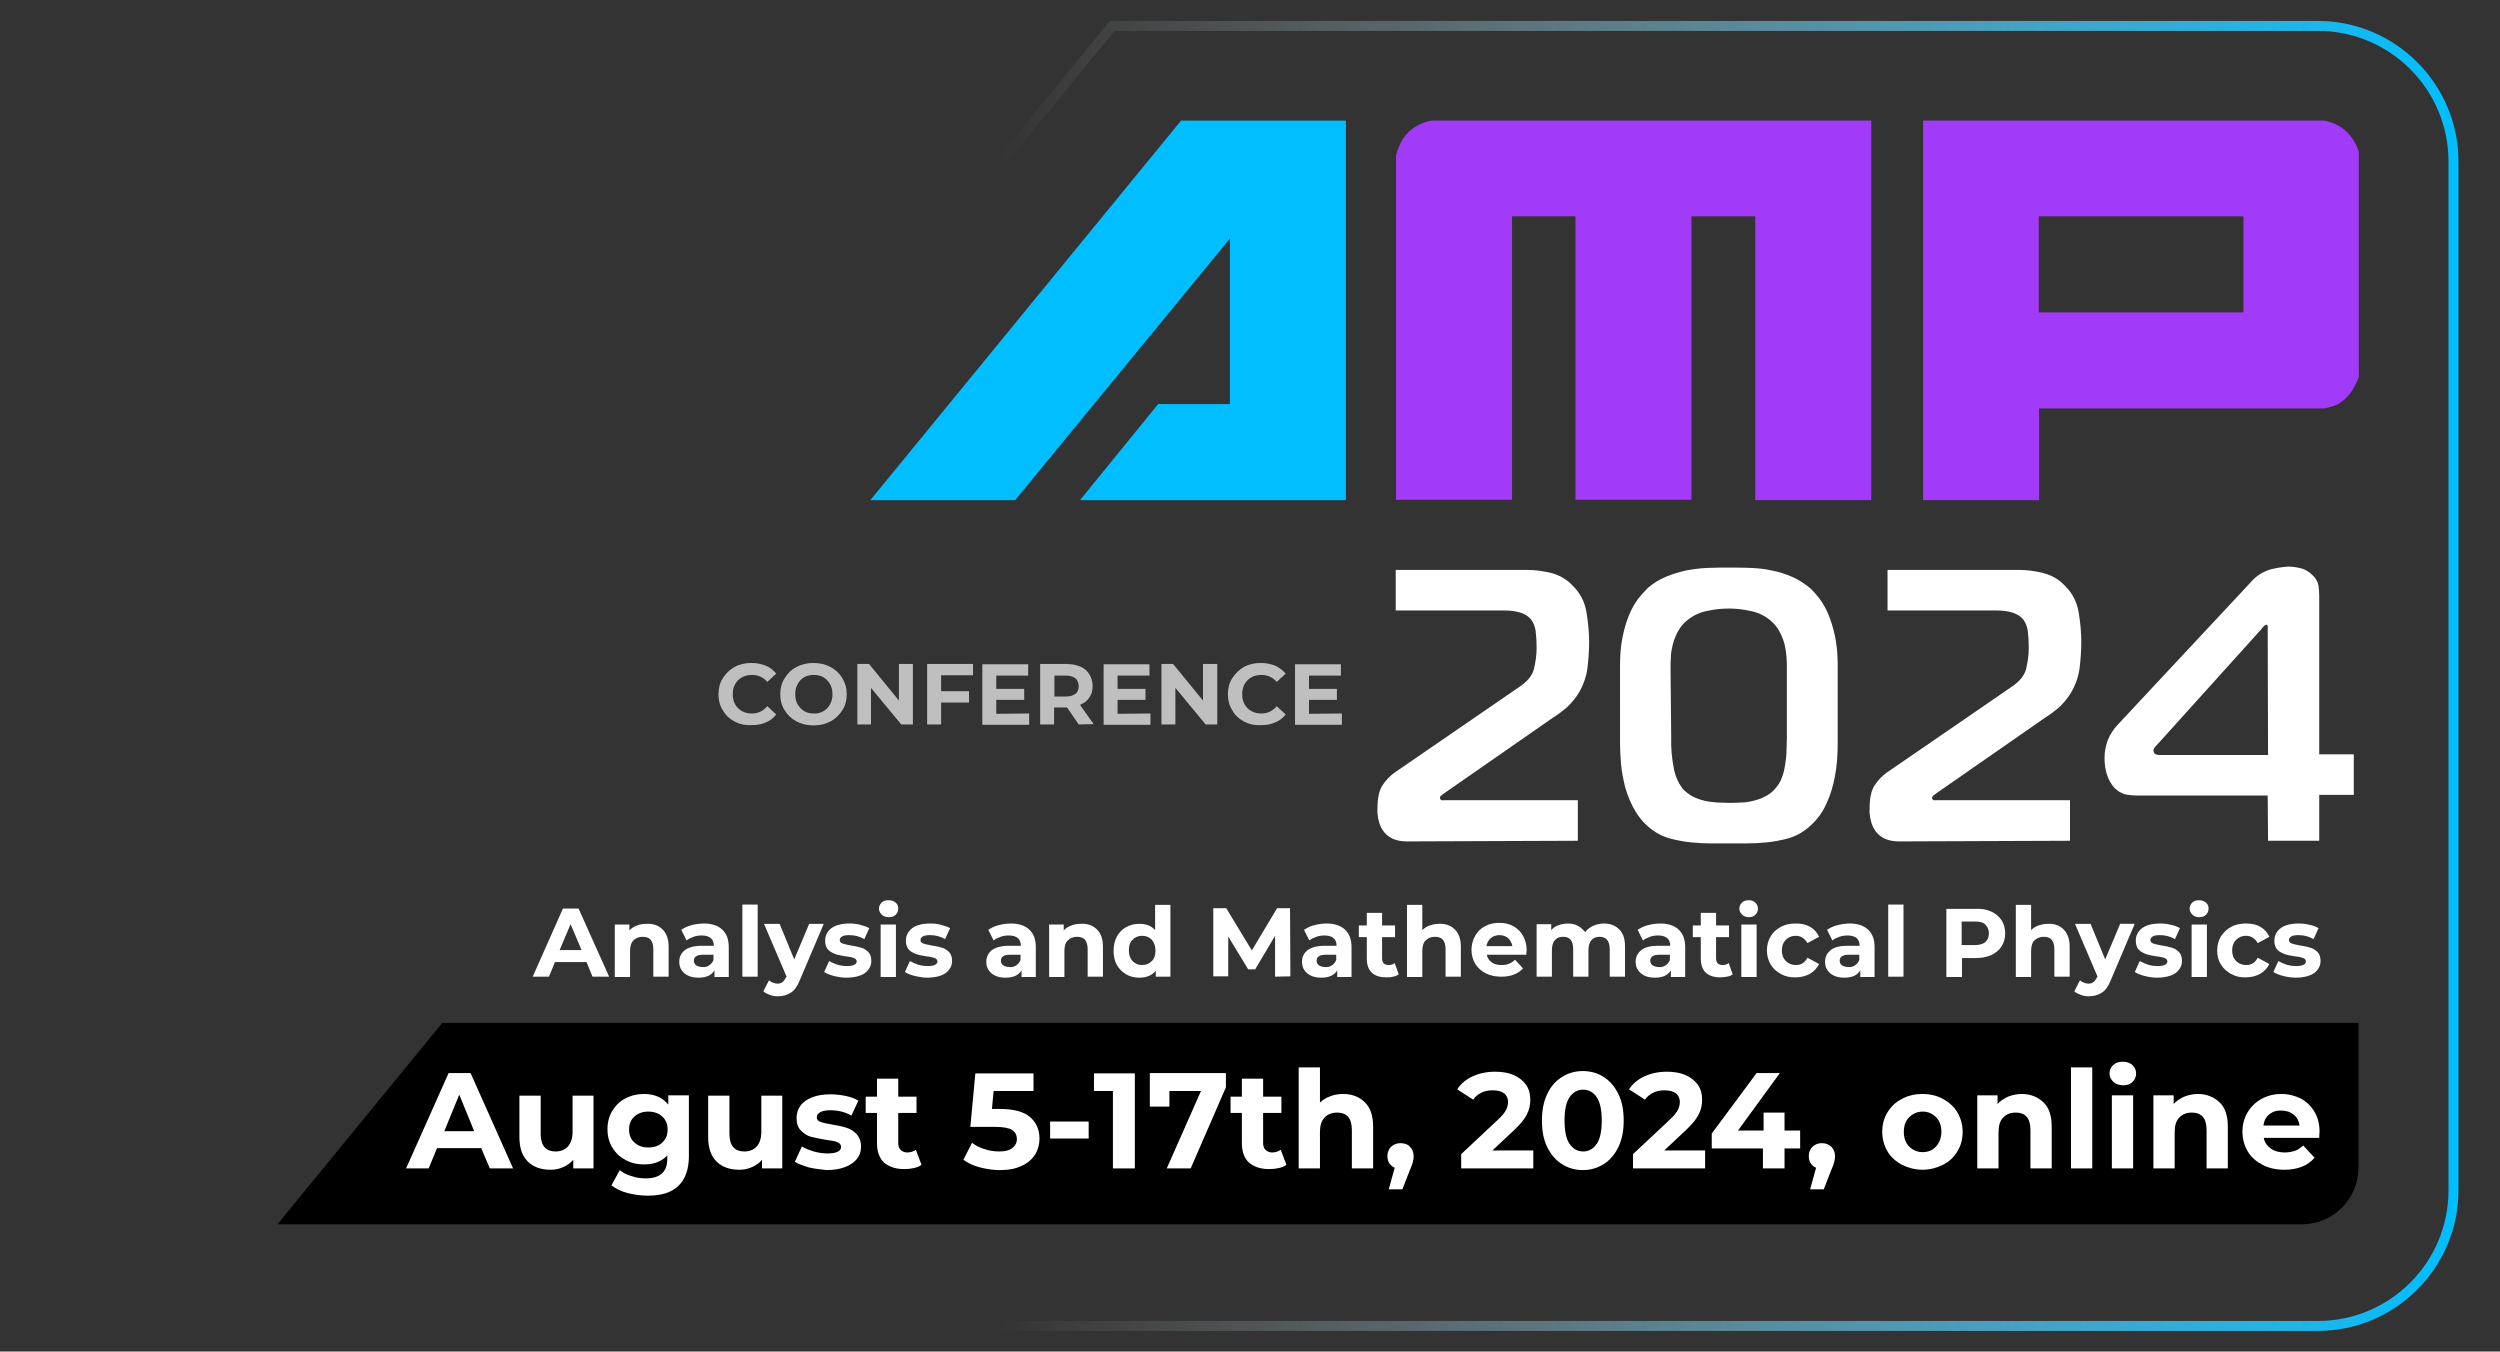 <?xml version="1.0" encoding="utf-8"?>
<!-- Generator: Adobe Illustrator 25.3.1, SVG Export Plug-In . SVG Version: 6.00 Build 0)  -->
<svg version="1.1" id="Layer_1" xmlns="http://www.w3.org/2000/svg" xmlns:xlink="http://www.w3.org/1999/xlink" x="0px" y="0px"
	 viewBox="0 0 752.3 406.7" style="enable-background:new 0 0 752.3 406.7;" xml:space="preserve">
<rect x="0" y="0" width="752.3" height="406.7" fill="#333333" stroke="none"/>
<style type="text/css">
	.st0{fill:url(#SVGID_1_);}
	.st1{enable-background:new    ;}
	.st2{fill:#FFFFFF;}
	.st3{fill:#00BEFF;}
	.st4{fill:#A13BF7;}
	.st5{fill:#BFBFBF;}
</style>
<g>
	<linearGradient id="SVGID_1_" gradientUnits="userSpaceOnUse" x1="11.435" y1="203.4" x2="739.8" y2="203.4">
		<stop  offset="0.396" style="stop-color:#FFFFFF;stop-opacity:0"/>
		<stop  offset="1" style="stop-color:#00BEFF"/>
	</linearGradient>
	<path class="st0" d="M697.5,400.5H11.4l2-2.5L334,6.3h363.5c23.3,0,42.3,19,42.3,42.3v309.6C739.8,381.5,720.8,400.5,697.5,400.5z
		 M17.8,397.5h679.7c21.7,0,39.3-17.6,39.3-39.3V48.6c0-21.7-17.6-39.3-39.3-39.3H335.4L17.8,397.5z"/>
</g>
<path d="M709.7,307.8v43.6c0,9.4-7.6,17-17,17H83.5l49.6-60.6H709.7z"/>
<g class="st1">
	<path class="st2" d="M144.8,345.5h-13.3l-2.5,6.1h-6.8l12.8-28.7h6.6l12.8,28.7h-7L144.8,345.5z M142.7,340.4l-4.5-11l-4.5,11
		H142.7z"/>
</g>
<g class="st1">
	<path class="st2" d="M178.6,329.6v22h-6.1V349c-0.8,1-1.9,1.7-3,2.2s-2.4,0.8-3.8,0.8c-2.9,0-5.2-0.8-6.9-2.5s-2.5-4.1-2.5-7.4
		v-12.4h6.4v11.5c0,3.5,1.5,5.3,4.5,5.3c1.5,0,2.8-0.5,3.7-1.5s1.4-2.5,1.4-4.4v-10.9h6.3L178.6,329.6L178.6,329.6z"/>
	<path class="st2" d="M207.3,329.6v18.3c0,4-1.1,7-3.2,9c-2.1,2-5.2,2.9-9.2,2.9c-2.1,0-4.1-0.3-6.1-0.8c-1.9-0.5-3.5-1.3-4.8-2.3
		l2.5-4.6c0.9,0.8,2.1,1.4,3.5,1.8c1.4,0.5,2.8,0.7,4.3,0.7c2.2,0,3.8-0.5,4.9-1.5c1.1-1,1.6-2.5,1.6-4.5v-0.9c-1.7,1.8-4,2.7-7,2.7
		c-2,0-3.9-0.4-5.5-1.3c-1.7-0.9-3-2.1-4-3.7s-1.5-3.5-1.5-5.6s0.5-4,1.5-5.6s2.3-2.9,4-3.7c1.7-0.9,3.5-1.3,5.5-1.3
		c3.2,0,5.6,1.1,7.3,3.2v-2.8L207.3,329.6L207.3,329.6z M199.3,343.8c1.1-1,1.6-2.3,1.6-3.9s-0.5-2.9-1.6-3.9s-2.5-1.5-4.2-1.5
		s-3.1,0.5-4.2,1.5c-1.1,1-1.6,2.3-1.6,3.9s0.5,2.9,1.6,3.9s2.5,1.5,4.2,1.5C196.9,345.3,198.3,344.8,199.3,343.8z"/>
	<path class="st2" d="M235.4,329.6v22h-6.1V349c-0.8,1-1.9,1.7-3,2.2s-2.4,0.8-3.8,0.8c-2.9,0-5.2-0.8-6.9-2.5s-2.5-4.1-2.5-7.4
		v-12.4h6.4v11.5c0,3.5,1.5,5.3,4.5,5.3c1.5,0,2.8-0.5,3.7-1.5s1.4-2.5,1.4-4.4v-10.9h6.3L235.4,329.6L235.4,329.6z"/>
	<path class="st2" d="M243.4,351.3c-1.7-0.5-3.1-1-4.2-1.7l2.1-4.6c1,0.6,2.2,1.1,3.6,1.5c1.4,0.4,2.8,0.6,4.1,0.6
		c2.7,0,4.1-0.7,4.1-2c0-0.6-0.4-1.1-1.1-1.4c-0.7-0.3-1.9-0.5-3.4-0.7c-1.8-0.3-3.3-0.6-4.5-0.9s-2.2-1-3.1-1.9
		c-0.9-0.9-1.3-2.2-1.3-3.8c0-1.4,0.4-2.6,1.2-3.7s2-1.9,3.5-2.5s3.4-0.9,5.5-0.9c1.6,0,3.1,0.2,4.6,0.5c1.5,0.3,2.8,0.8,3.8,1.4
		l-2.1,4.5c-1.9-1.1-4.1-1.6-6.3-1.6c-1.4,0-2.4,0.2-3.1,0.6c-0.7,0.4-1,0.9-1,1.5c0,0.7,0.4,1.2,1.1,1.4c0.7,0.3,1.9,0.5,3.5,0.8
		c1.8,0.3,3.3,0.6,4.4,1c1.1,0.3,2.1,1,3,1.9c0.8,0.9,1.3,2.2,1.3,3.8c0,1.4-0.4,2.6-1.2,3.6s-2,1.9-3.6,2.5s-3.4,0.9-5.6,0.9
		C246.9,351.9,245.1,351.7,243.4,351.3z"/>
	<path class="st2" d="M277.3,350.5c-0.6,0.5-1.4,0.8-2.3,1s-1.9,0.3-2.9,0.3c-2.6,0-4.6-0.7-6.1-2c-1.4-1.3-2.1-3.3-2.1-5.9v-9h-3.4
		V330h3.4v-5.4h6.4v5.4h5.5v4.9h-5.5v9c0,0.9,0.2,1.6,0.7,2.1s1.2,0.8,2,0.8c1,0,1.9-0.3,2.6-0.8L277.3,350.5z"/>
	<path class="st2" d="M309.9,336.1c1.9,1.6,2.9,3.8,2.9,6.5c0,1.7-0.4,3.3-1.3,4.8c-0.9,1.4-2.2,2.6-4,3.4c-1.8,0.9-4,1.3-6.6,1.3
		c-2,0-4-0.3-6-0.8s-3.6-1.3-5-2.3l2.6-5.1c1.1,0.8,2.3,1.5,3.8,1.9c1.4,0.5,2.9,0.7,4.4,0.7c1.7,0,3-0.3,3.9-1s1.4-1.6,1.4-2.7
		c0-1.2-0.5-2.2-1.5-2.8c-1-0.6-2.7-0.9-5.2-0.9H292l1.5-16.1H311v5.3h-12l-0.5,5.4h2.3C305,333.7,308,334.5,309.9,336.1z"/>
</g>
<g class="st1">
	<path class="st2" d="M316,337.5h11.6v5.1H316V337.5z"/>
</g>
<g class="st1">
	<path class="st2" d="M341.5,322.9v28.7h-6.6v-23.3h-5.7V323h12.3L341.5,322.9L341.5,322.9z"/>
</g>
<g class="st1">
	<path class="st2" d="M368.9,322.9v4.3l-10.6,24.4h-7.2l10.3-23.3h-9.5v4.7H346v-10.1H368.9z"/>
</g>
<g class="st1">
	<path class="st2" d="M387.1,350.5c-0.6,0.5-1.4,0.8-2.3,1s-1.9,0.3-2.9,0.3c-2.6,0-4.6-0.7-6.1-2c-1.4-1.3-2.1-3.3-2.1-5.9v-9h-3.4
		V330h3.4v-5.4h6.4v5.4h5.5v4.9h-5.5v9c0,0.9,0.2,1.6,0.7,2.1s1.2,0.8,2,0.8c1,0,1.9-0.3,2.6-0.8L387.1,350.5z"/>
	<path class="st2" d="M410.7,331.7c1.7,1.6,2.5,4.1,2.5,7.3v12.6h-6.4V340c0-1.7-0.4-3.1-1.1-3.9c-0.8-0.9-1.9-1.3-3.3-1.3
		c-1.6,0-2.9,0.5-3.8,1.5c-1,1-1.4,2.5-1.4,4.4v10.9h-6.4v-30.4h6.4v10.6c0.8-0.8,1.9-1.5,3.1-1.9c1.2-0.5,2.5-0.7,3.9-0.7
		C406.9,329.2,409.1,330.1,410.7,331.7z"/>
	<path class="st2" d="M424.3,345.1c0.7,0.7,1.1,1.7,1.1,2.8c0,0.5-0.1,1.1-0.2,1.6s-0.4,1.4-0.9,2.5l-2.3,5.9h-4.1l1.8-6.5
		c-0.7-0.3-1.2-0.7-1.6-1.3s-0.6-1.3-0.6-2.2c0-1.2,0.4-2.1,1.1-2.8s1.7-1.1,2.8-1.1S423.6,344.3,424.3,345.1z"/>
</g>
<g class="st1">
	<path class="st2" d="M461.4,346.2v5.4h-21.7v-4.3l11.1-10.4c1.2-1.1,2-2.1,2.4-2.9s0.6-1.6,0.6-2.4c0-1.1-0.4-2-1.2-2.6
		c-0.8-0.6-1.9-0.9-3.4-0.9c-1.3,0-2.4,0.2-3.4,0.7s-1.9,1.2-2.5,2.1l-4.8-3.1c1.1-1.7,2.7-3,4.6-3.9c2-0.9,4.2-1.4,6.8-1.4
		c2.1,0,4,0.3,5.6,1s2.8,1.7,3.7,2.9c0.9,1.3,1.3,2.8,1.3,4.5c0,1.6-0.3,3-1,4.4s-1.9,2.9-3.8,4.7l-6.6,6.2L461.4,346.2L461.4,346.2
		z"/>
</g>
<g class="st1">
	<path class="st2" d="M470,350.3c-1.9-1.2-3.3-2.9-4.4-5.1s-1.6-4.9-1.6-8s0.5-5.7,1.6-8c1-2.2,2.5-3.9,4.4-5.1s4-1.8,6.3-1.8
		s4.5,0.6,6.3,1.8c1.9,1.2,3.3,2.9,4.4,5.1s1.6,4.9,1.6,8s-0.5,5.7-1.6,8c-1.1,2.2-2.5,3.9-4.4,5.1s-4,1.8-6.3,1.8
		S471.9,351.5,470,350.3z M480.5,344.2c1-1.5,1.5-3.8,1.5-7s-0.5-5.5-1.5-7s-2.4-2.3-4.1-2.3s-3.1,0.8-4.1,2.3s-1.5,3.8-1.5,7
		s0.5,5.5,1.5,7s2.4,2.3,4.1,2.3S479.5,345.7,480.5,344.2z"/>
</g>
<g class="st1">
	<path class="st2" d="M513.1,346.2v5.4h-21.7v-4.3l11.1-10.4c1.2-1.1,2-2.1,2.4-2.9s0.6-1.6,0.6-2.4c0-1.1-0.4-2-1.2-2.6
		c-0.8-0.6-1.9-0.9-3.4-0.9c-1.3,0-2.4,0.2-3.4,0.7s-1.9,1.2-2.5,2.1l-4.8-3.1c1.1-1.7,2.7-3,4.6-3.9c2-0.9,4.2-1.4,6.8-1.4
		c2.1,0,4,0.3,5.6,1s2.8,1.7,3.7,2.9c0.9,1.3,1.3,2.8,1.3,4.5c0,1.6-0.3,3-1,4.4s-1.9,2.9-3.8,4.7l-6.6,6.2L513.1,346.2L513.1,346.2
		z"/>
</g>
<g class="st1">
	<path class="st2" d="M541.6,345.6H537v6h-6.5v-6h-15.4v-4.5l13.5-18.2h7L523,340.2h7.7v-5.4h6.3v5.4h4.7v5.4H541.6z"/>
</g>
<g class="st1">
	<path class="st2" d="M551.1,345.1c0.7,0.7,1.1,1.7,1.1,2.8c0,0.5-0.1,1.1-0.2,1.6c-0.1,0.5-0.4,1.4-0.9,2.5l-2.3,5.9h-4.1l1.8-6.5
		c-0.7-0.3-1.2-0.7-1.6-1.3c-0.4-0.6-0.6-1.3-0.6-2.2c0-1.2,0.4-2.1,1.1-2.8s1.7-1.1,2.8-1.1S550.3,344.3,551.1,345.1z"/>
	<path class="st2" d="M572.3,350.5c-1.8-1-3.3-2.3-4.3-4s-1.6-3.7-1.6-5.9c0-2.2,0.5-4.1,1.6-5.9c1-1.7,2.5-3.1,4.3-4
		c1.8-1,3.9-1.5,6.2-1.5s4.4,0.5,6.2,1.5s3.3,2.3,4.3,4s1.6,3.7,1.6,5.9c0,2.2-0.5,4.1-1.6,5.9c-1,1.7-2.5,3.1-4.3,4
		s-3.9,1.5-6.2,1.5S574.2,351.4,572.3,350.5z M582.6,345c1-1.1,1.6-2.6,1.6-4.4s-0.5-3.3-1.6-4.4s-2.4-1.7-4-1.7s-3,0.6-4.1,1.7
		s-1.6,2.6-1.6,4.4s0.5,3.3,1.6,4.4s2.4,1.7,4.1,1.7C580.2,346.7,581.6,346.1,582.6,345z"/>
	<path class="st2" d="M614.9,331.7c1.7,1.6,2.5,4.1,2.5,7.3v12.6H611V340c0-1.7-0.4-3.1-1.1-3.9c-0.8-0.9-1.9-1.3-3.3-1.3
		c-1.6,0-2.9,0.5-3.8,1.5c-1,1-1.4,2.5-1.4,4.4v10.9H595v-22h6.1v2.6c0.8-0.9,1.9-1.6,3.2-2.2c1.3-0.5,2.6-0.8,4.1-0.8
		C611,329.2,613.2,330.1,614.9,331.7z"/>
	<path class="st2" d="M623.2,321.2h6.4v30.4h-6.4V321.2z"/>
	<path class="st2" d="M635.9,325.5c-0.7-0.7-1.1-1.5-1.1-2.5s0.4-1.9,1.1-2.5c0.7-0.7,1.7-1,2.9-1s2.1,0.3,2.9,1
		c0.7,0.7,1.1,1.5,1.1,2.5c0,1.1-0.4,1.9-1.1,2.6c-0.7,0.7-1.7,1-2.9,1C637.6,326.5,636.6,326.2,635.9,325.5z M635.5,329.6h6.4v22
		h-6.4V329.6z"/>
</g>
<g class="st1">
	<path class="st2" d="M667.9,331.7c1.7,1.6,2.5,4.1,2.5,7.3v12.6H664V340c0-1.7-0.4-3.1-1.1-3.9c-0.8-0.9-1.9-1.3-3.3-1.3
		c-1.6,0-2.9,0.5-3.8,1.5c-1,1-1.4,2.5-1.4,4.4v10.9H648v-22h6.1v2.6c0.8-0.9,1.9-1.6,3.2-2.2c1.3-0.5,2.6-0.8,4.1-0.8
		C664,329.2,666.2,330.1,667.9,331.7z"/>
</g>
<g class="st1">
	<path class="st2" d="M697.9,342.4h-16.7c0.3,1.4,1,2.4,2.1,3.2c1.1,0.8,2.5,1.2,4.2,1.2c1.1,0,2.2-0.2,3.1-0.5
		c0.9-0.3,1.7-0.9,2.5-1.6l3.4,3.7c-2.1,2.4-5.1,3.6-9.1,3.6c-2.5,0-4.7-0.5-6.6-1.5c-1.9-1-3.4-2.3-4.4-4s-1.6-3.7-1.6-5.9
		c0-2.2,0.5-4.1,1.5-5.8s2.4-3.1,4.2-4.1s3.8-1.5,6-1.5s4.1,0.5,5.9,1.4c1.7,0.9,3.1,2.3,4.1,4s1.5,3.7,1.5,6
		C698,340.7,697.9,341.3,697.9,342.4z M682.9,335.3c-1,0.8-1.6,1.9-1.8,3.4H692c-0.2-1.4-0.8-2.5-1.8-3.3s-2.2-1.2-3.6-1.2
		C685.1,334.1,683.9,334.5,682.9,335.3z"/>
</g>
<polygon class="st3" points="355.4,36.3 405,36.3 405,150.5 325,150.5 348.5,121.6 370.1,121.6 370.1,71.8 305.5,150.5 261.9,150.5 
	"/>
<path class="st4" d="M430.6,36.3h132.5v114.2h-34.9V65.1H509v85.3h-34.9V65.1H455v85.3h-34.9V46.8C421.5,41,425,37.5,430.6,36.3z"/>
<path class="st4" d="M578.7,36.3h120.8c5,1,8.5,4.1,10.3,9.3v67.9c-1.8,4.8-4.5,7.7-7.9,8.8l-2.4,0.6h-85.9v27.6h-34.9L578.7,36.3
	L578.7,36.3z M613.5,65.1V94h61.6V65.1H613.5z"/>
<g>
	<path class="st2" d="M423.1,253.2c-0.7,0-1.3-0.1-2-0.2c-1-0.2-2-0.5-2.9-1.1c-1.1-0.7-2-1.7-2.6-2.9c-0.8-1.7-1.2-3.7-1.1-5.6
		c0-3.3,0.5-5.6,1.6-7.2c0.9-1.4,2.1-2.6,3.4-3.6l37.7-25.9c2.4-1.6,3.9-3.4,4.4-5.4c0.5-2.1,0.8-4.2,0.8-6.4c0-1.7-0.1-3.4-0.3-5.1
		c-0.2-1.2-0.6-2.3-1.3-3.3c-1.5-1.9-4.2-2.8-8.3-2.8H420v-12.2h39.6c2.2,0,4.5,0.3,6.7,0.8c2.7,0.6,5.2,2,7,4
		c2.2,2.1,3.6,4.9,4.1,7.9s0.8,6,0.8,9c0,2.6-0.2,5.2-0.5,7.8c-0.4,3-1.5,5.9-3.2,8.4c-1,1.4-2.1,2.7-3.4,3.8
		c-1.2,1-2.4,1.9-3.7,2.7l-32.8,22.8c-0.2,0.2-0.5,0.4-0.8,0.6c-0.3,0.2-0.5,0.5-0.5,0.8c0,0.2,0.1,0.3,0.2,0.5
		c0.2,0.2,0.5,0.3,0.8,0.2h40.5V253L423.1,253.2z"/>
	<path class="st2" d="M487.5,200.3c0-3,0.2-5.9,0.8-8.8c0.5-2.3,1.1-4.5,2-6.6c0.7-1.7,1.6-3.3,2.7-4.8c0.9-1.1,1.9-2.2,2.9-3.2
		c1.6-1.4,3.4-2.5,5.3-3.3s3.9-1.4,6-1.9c2.1-0.4,4.3-0.7,6.5-0.8c2.2-0.1,4.4-0.1,6.6-0.1s4.5,0,6.6,0.1c2.2,0.1,4.3,0.3,6.4,0.8
		c2,0.4,4,1,6,1.9c1.9,0.8,3.7,2,5.3,3.3c1.1,1,2,2.1,2.9,3.2c1.1,1.5,2,3.1,2.7,4.8c0.9,2.1,1.5,4.4,2,6.6c0.6,2.9,0.8,5.8,0.8,8.8
		v23.4c0,3.4-0.2,6.8-0.9,10.2c-0.5,2.6-1.2,5.1-2.3,7.5c-0.8,1.9-1.8,3.6-3.1,5.1c-1,1.2-2.2,2.3-3.5,3.3c-1.7,1.2-3.5,2.1-5.5,2.6
		s-4.1,0.9-6.2,1.1c-2.1,0.2-4.1,0.3-6.1,0.3h-10.3c-2,0-4-0.1-6.1-0.3s-4.2-0.6-6.2-1.1s-3.9-1.4-5.5-2.6c-2.1-1.5-3.9-3.5-5.2-5.7
		c-1.3-2.2-2.3-4.6-3-7c-0.6-2.4-1.1-4.8-1.3-7.2c-0.2-2.4-0.3-4.4-0.3-6.1L487.5,200.3z M502.9,221.9c-0.1,3.2,0.2,6.3,0.8,9.4
		c0.4,2.2,1.3,4.2,2.6,6c0.9,1,2,1.8,3.1,2.4c1.2,0.6,2.4,1,3.7,1.3s2.5,0.4,3.8,0.5c1.3,0,2.4,0.1,3.4,0.1s2.2,0,3.5-0.1
		c1.3,0,2.5-0.2,3.7-0.5c1.3-0.3,2.5-0.7,3.6-1.3c1.2-0.6,2.3-1.4,3.1-2.4c0.9-1,1.6-2.1,2-3.3c0.5-1.3,0.8-2.6,1-4s0.4-2.8,0.4-4.2
		s0.1-2.7,0.1-3.8v-21c0-0.9,0-2-0.1-3.3s-0.3-2.6-0.6-3.9c-0.4-1.4-0.9-2.7-1.6-3.9c-0.7-1.3-1.7-2.5-2.9-3.4
		c-1.7-1.4-3.8-2.3-6-2.7c-4.1-0.9-8.4-0.9-12.6,0c-2.2,0.4-4.2,1.3-6,2.7c-1.2,0.9-2.2,2.1-2.9,3.4c-0.7,1.2-1.2,2.5-1.6,3.9
		c-0.3,1.3-0.6,2.6-0.6,3.9c-0.1,1.3-0.1,2.4-0.1,3.3L502.9,221.9z"/>
	<path class="st2" d="M571.2,253.2c-0.7,0-1.3-0.1-2-0.2c-1-0.2-2-0.5-2.9-1.1c-1.1-0.7-2-1.7-2.6-2.9c-0.8-1.7-1.2-3.7-1.1-5.6
		c0-3.3,0.5-5.6,1.6-7.2c0.9-1.4,2.1-2.6,3.4-3.6l37.7-25.9c2.4-1.6,3.9-3.4,4.4-5.4c0.5-2.1,0.8-4.2,0.8-6.4c0-1.7-0.1-3.4-0.3-5.1
		c-0.2-1.2-0.6-2.3-1.3-3.3c-1.5-1.9-4.2-2.8-8.3-2.8H568v-12.2h39.6c2.2,0,4.5,0.3,6.7,0.8c2.7,0.6,5.2,1.9,7.1,4
		c2.2,2.1,3.6,4.9,4.1,7.9s0.8,6,0.8,9c0,2.6-0.2,5.2-0.5,7.8c-0.4,3-1.5,5.9-3.2,8.4c-1,1.4-2.1,2.7-3.4,3.8
		c-1.2,1-2.4,1.9-3.7,2.7l-32.8,22.8c-0.2,0.2-0.5,0.4-0.8,0.6c-0.3,0.2-0.5,0.5-0.5,0.8c0,0.2,0.1,0.3,0.2,0.5
		c0.2,0.2,0.5,0.3,0.8,0.2h40.5V253L571.2,253.2z"/>
	<path class="st2" d="M682.4,239.4h-39.1c-1.2,0-2.3-0.1-3.5-0.3c-1.4-0.3-2.7-1.1-3.7-2.2c-0.8-1-1.5-2.1-1.9-3.3
		c-0.7-1.8-0.9-3.7-0.9-5.6c0-1.6,0.3-3.3,0.8-4.8c0.8-2.2,2.1-4.1,3.8-5.8l39.4-42.2c1.6-1.9,3.7-3.2,6.1-3.9
		c1.7-0.4,3.4-0.7,5.2-0.8c1.3,0,2.5,0.2,3.7,0.5c1.4,0.3,2.6,1.1,3.6,2.1c0.9,0.8,1.6,2,1.8,3.2c0.1,1,0.2,2.1,0.2,3.1V227h10.4
		v12.2h-10.4V253h-15.4L682.4,239.4L682.4,239.4z M682.4,188.5c0-0.2-0.1-0.4-0.3-0.5H682c-0.2,0-0.3,0.1-0.5,0.2
		c-0.3,0.3-0.7,0.6-0.9,1l-31.2,34.6c-0.3,0.3-0.6,0.6-0.9,1c-0.3,0.3-0.4,0.6-0.5,1c0,0.3,0.2,0.6,0.3,0.9c0.2,0.3,0.8,0.5,1.8,0.5
		h32.4L682.4,188.5L682.4,188.5z"/>
</g>
<g class="st1">
	<path class="st2" d="M176.5,289.5H167l-1.8,4.4h-4.9l9.1-20.5h4.7l9.2,20.5h-5L176.5,289.5z M175,285.9l-3.3-7.8l-3.3,7.8H175z"/>
	<path class="st2" d="M199.4,279.7c1.2,1.2,1.8,2.9,1.8,5.2v9h-4.6v-8.3c0-1.2-0.3-2.2-0.8-2.8c-0.5-0.6-1.3-0.9-2.4-0.9
		c-1.2,0-2.1,0.4-2.8,1.1s-1,1.8-1,3.2v7.8H185v-15.8h4.4v1.8c0.6-0.7,1.4-1.2,2.3-1.5c0.9-0.4,1.9-0.5,3-0.5
		C196.6,277.9,198.2,278.5,199.4,279.7z"/>
	<path class="st2" d="M217.3,279.7c1.3,1.2,2,2.9,2,5.3v9H215v-2c-0.9,1.5-2.5,2.2-4.8,2.2c-1.2,0-2.3-0.2-3.1-0.6
		c-0.9-0.4-1.6-1-2-1.7c-0.5-0.7-0.7-1.5-0.7-2.5c0-1.5,0.6-2.6,1.7-3.5c1.1-0.8,2.8-1.3,5.1-1.3h3.6c0-1-0.3-1.8-0.9-2.3
		c-0.6-0.5-1.5-0.8-2.7-0.8c-0.8,0-1.7,0.1-2.5,0.4s-1.5,0.6-2.1,1.1l-1.6-3.2c0.9-0.6,1.9-1.1,3.1-1.4c1.2-0.3,2.4-0.5,3.7-0.5
		C214.1,277.9,216,278.5,217.3,279.7z M213.4,290.5c0.6-0.4,1-0.9,1.3-1.6v-1.6h-3.1c-1.9,0-2.8,0.6-2.8,1.8c0,0.6,0.2,1,0.7,1.4
		c0.5,0.3,1.1,0.5,1.9,0.5C212.1,291.1,212.8,290.9,213.4,290.5z"/>
	<path class="st2" d="M223.4,272.2h4.6v21.7h-4.6V272.2z"/>
</g>
<g class="st1">
	<path class="st2" d="M247.8,278.2l-7.1,16.7c-0.7,1.8-1.6,3.1-2.7,3.8c-1.1,0.7-2.3,1.1-3.9,1.1c-0.8,0-1.6-0.1-2.4-0.4
		c-0.8-0.3-1.5-0.6-2-1.1l1.7-3.3c0.4,0.3,0.8,0.6,1.2,0.7c0.5,0.2,0.9,0.3,1.4,0.3c0.6,0,1.1-0.2,1.5-0.5s0.7-0.8,1.1-1.5l0.1-0.1
		l-6.8-15.9h4.7l4.4,10.7l4.5-10.7h4.3V278.2z"/>
</g>
<g class="st1">
	<path class="st2" d="M251,293.7c-1.2-0.3-2.2-0.7-3-1.2l1.5-3.3c0.7,0.4,1.6,0.8,2.5,1.1c1,0.3,2,0.4,2.9,0.4
		c1.9,0,2.9-0.5,2.9-1.4c0-0.4-0.3-0.8-0.8-1s-1.3-0.4-2.4-0.5c-1.3-0.2-2.4-0.4-3.2-0.7c-0.8-0.3-1.6-0.7-2.2-1.3s-0.9-1.6-0.9-2.8
		c0-1,0.3-1.9,0.9-2.7c0.6-0.8,1.4-1.4,2.5-1.8s2.4-0.6,3.9-0.6c1.1,0,2.2,0.1,3.3,0.4s2,0.6,2.7,1l-1.5,3.3
		c-1.4-0.8-2.9-1.2-4.5-1.2c-1,0-1.7,0.1-2.2,0.4s-0.7,0.6-0.7,1.1s0.3,0.8,0.8,1s1.4,0.4,2.5,0.6c1.3,0.2,2.3,0.4,3.2,0.7
		c0.8,0.2,1.5,0.7,2.1,1.3c0.6,0.6,0.9,1.5,0.9,2.7c0,1-0.3,1.8-0.9,2.6c-0.6,0.8-1.4,1.4-2.6,1.8c-1.1,0.4-2.5,0.6-4,0.6
		C253.5,294.2,252.2,294,251,293.7z"/>
	<path class="st2" d="M265.3,275.2c-0.5-0.5-0.8-1.1-0.8-1.8s0.3-1.3,0.8-1.8s1.2-0.7,2.1-0.7c0.8,0,1.5,0.2,2.1,0.7
		s0.8,1.1,0.8,1.8c0,0.8-0.3,1.4-0.8,1.9s-1.2,0.7-2.1,0.7C266.5,276,265.8,275.7,265.3,275.2z M265,278.2h4.6V294H265V278.2z"/>
	<path class="st2" d="M275.3,293.7c-1.2-0.3-2.2-0.7-3-1.2l1.5-3.3c0.7,0.4,1.6,0.8,2.5,1.1c1,0.3,2,0.4,2.9,0.4
		c1.9,0,2.9-0.5,2.9-1.4c0-0.4-0.3-0.8-0.8-1s-1.3-0.4-2.4-0.5c-1.3-0.2-2.4-0.4-3.2-0.7c-0.8-0.3-1.6-0.7-2.2-1.3s-0.9-1.6-0.9-2.8
		c0-1,0.3-1.9,0.9-2.7c0.6-0.8,1.4-1.4,2.5-1.8s2.4-0.6,3.9-0.6c1.1,0,2.2,0.1,3.3,0.4s2,0.6,2.7,1l-1.5,3.3
		c-1.4-0.8-2.9-1.2-4.5-1.2c-1,0-1.7,0.1-2.2,0.4s-0.7,0.6-0.7,1.1s0.3,0.8,0.8,1s1.4,0.4,2.5,0.6c1.3,0.2,2.3,0.4,3.2,0.7
		c0.8,0.2,1.5,0.7,2.1,1.3c0.6,0.6,0.9,1.5,0.9,2.7c0,1-0.3,1.8-0.9,2.6c-0.6,0.8-1.4,1.4-2.6,1.8c-1.1,0.4-2.5,0.6-4,0.6
		C277.9,294.2,276.6,294,275.3,293.7z"/>
	<path class="st2" d="M309.7,279.7c1.3,1.2,2,2.9,2,5.3v9h-4.3v-2c-0.9,1.5-2.5,2.2-4.8,2.2c-1.2,0-2.3-0.2-3.1-0.6
		c-0.9-0.4-1.6-1-2-1.7c-0.5-0.7-0.7-1.5-0.7-2.5c0-1.5,0.6-2.6,1.7-3.5c1.1-0.8,2.8-1.3,5.1-1.3h3.6c0-1-0.3-1.8-0.9-2.3
		s-1.5-0.8-2.7-0.8c-0.8,0-1.7,0.1-2.5,0.4s-1.5,0.6-2.1,1.1l-1.6-3.2c0.9-0.6,1.9-1.1,3.1-1.4s2.4-0.5,3.7-0.5
		C306.5,277.9,308.4,278.5,309.7,279.7z M305.8,290.5c0.6-0.4,1-0.9,1.3-1.6v-1.6H304c-1.9,0-2.8,0.6-2.8,1.8c0,0.6,0.2,1,0.7,1.4
		c0.5,0.3,1.1,0.5,1.9,0.5C304.5,291.1,305.2,290.9,305.8,290.5z"/>
</g>
<g class="st1">
	<path class="st2" d="M330.1,279.7c1.2,1.2,1.8,2.9,1.8,5.2v9h-4.6v-8.3c0-1.2-0.3-2.2-0.8-2.8c-0.5-0.6-1.3-0.9-2.4-0.9
		c-1.2,0-2.1,0.4-2.8,1.1s-1,1.8-1,3.2v7.8h-4.6v-15.8h4.4v1.8c0.6-0.7,1.4-1.2,2.3-1.5c0.9-0.4,1.9-0.5,3-0.5
		C327.3,277.9,328.9,278.5,330.1,279.7z"/>
</g>
<g class="st1">
	<path class="st2" d="M352.2,272.2v21.7h-4.4v-1.8c-1.1,1.4-2.8,2.1-4.9,2.1c-1.5,0-2.8-0.3-4-1s-2.1-1.6-2.8-2.8
		c-0.7-1.2-1-2.7-1-4.3s0.3-3,1-4.3c0.7-1.2,1.6-2.2,2.8-2.8c1.2-0.7,2.5-1,4-1c2,0,3.6,0.6,4.7,1.9v-7.6h4.6L352.2,272.2
		L352.2,272.2z M346.6,289.2c0.8-0.8,1.1-1.8,1.1-3.2s-0.4-2.4-1.1-3.2c-0.8-0.8-1.7-1.2-2.9-1.2c-1.2,0-2.1,0.4-2.9,1.2
		c-0.8,0.8-1.1,1.8-1.1,3.2s0.4,2.4,1.1,3.2c0.8,0.8,1.7,1.2,2.9,1.2C344.9,290.4,345.8,290,346.6,289.2z"/>
	<path class="st2" d="M383.7,293.9v-12.3l-6,10.1h-2.1l-6-9.9v12h-4.5v-20.5h3.9l7.7,12.7l7.6-12.7h3.9l0.1,20.5L383.7,293.9
		L383.7,293.9z"/>
	<path class="st2" d="M404.7,279.7c1.3,1.2,2,2.9,2,5.3v9h-4.3v-2c-0.9,1.5-2.5,2.2-4.8,2.2c-1.2,0-2.3-0.2-3.1-0.6s-1.6-1-2-1.7
		c-0.5-0.7-0.7-1.5-0.7-2.5c0-1.5,0.6-2.6,1.7-3.5c1.1-0.8,2.8-1.3,5.1-1.3h3.6c0-1-0.3-1.8-0.9-2.3s-1.5-0.8-2.7-0.8
		c-0.8,0-1.7,0.1-2.5,0.4s-1.5,0.6-2.1,1.1l-1.6-3.2c0.9-0.6,1.9-1.1,3.1-1.4s2.4-0.5,3.7-0.5C401.5,277.9,403.4,278.5,404.7,279.7z
		 M400.8,290.5c0.6-0.4,1-0.9,1.3-1.6v-1.6H399c-1.9,0-2.8,0.6-2.8,1.8c0,0.6,0.2,1,0.7,1.4c0.5,0.3,1.1,0.5,1.9,0.5
		C399.5,291.1,400.2,290.9,400.8,290.5z"/>
	<path class="st2" d="M420.9,293.2c-0.4,0.3-1,0.6-1.7,0.7c-0.7,0.2-1.3,0.2-2.1,0.2c-1.9,0-3.3-0.5-4.3-1.4c-1-1-1.5-2.4-1.5-4.2
		V282h-2.4v-3.5h2.4v-3.8h4.6v3.8h3.9v3.5h-3.9v6.4c0,0.7,0.2,1.2,0.5,1.5s0.8,0.5,1.5,0.5s1.3-0.2,1.8-0.6L420.9,293.2z"/>
</g>
<g class="st1">
	<path class="st2" d="M437.8,279.7c1.2,1.2,1.8,2.9,1.8,5.2v9H435v-8.3c0-1.2-0.3-2.2-0.8-2.8c-0.5-0.6-1.3-0.9-2.4-0.9
		c-1.2,0-2.1,0.4-2.8,1.1s-1,1.8-1,3.2v7.8h-4.6v-21.7h4.6v7.6c0.6-0.6,1.3-1.1,2.2-1.4c0.9-0.3,1.8-0.5,2.8-0.5
		C435,277.9,436.6,278.5,437.8,279.7z"/>
</g>
<g class="st1">
	<path class="st2" d="M459.3,287.3h-11.9c0.2,1,0.7,1.7,1.5,2.3s1.8,0.8,3,0.8c0.8,0,1.5-0.1,2.2-0.4s1.2-0.6,1.8-1.2l2.4,2.6
		c-1.5,1.7-3.7,2.5-6.5,2.5c-1.8,0-3.3-0.3-4.7-1c-1.4-0.7-2.4-1.7-3.2-2.9c-0.7-1.2-1.1-2.6-1.1-4.2c0-1.5,0.4-2.9,1.1-4.2
		s1.7-2.2,3-2.9c1.3-0.7,2.7-1,4.3-1c1.5,0,2.9,0.3,4.2,1c1.2,0.7,2.2,1.6,2.9,2.9c0.7,1.2,1.1,2.7,1.1,4.3
		C459.4,286.2,459.3,286.6,459.3,287.3z M448.6,282.3c-0.7,0.6-1.1,1.4-1.3,2.4h7.8c-0.2-1-0.6-1.8-1.3-2.4
		c-0.7-0.6-1.6-0.9-2.6-0.9S449.3,281.7,448.6,282.3z"/>
	<path class="st2" d="M487.3,279.7c1.2,1.2,1.7,2.9,1.7,5.2v9h-4.6v-8.3c0-1.2-0.3-2.2-0.8-2.8c-0.5-0.6-1.3-0.9-2.2-0.9
		c-1.1,0-1.9,0.3-2.5,1s-0.9,1.7-0.9,3.1v7.9h-4.6v-8.3c0-2.5-1-3.7-3-3.7c-1.1,0-1.9,0.3-2.5,1s-0.9,1.7-0.9,3.1v7.9h-4.6v-15.8
		h4.4v1.8c0.6-0.7,1.3-1.2,2.2-1.5s1.8-0.5,2.8-0.5c1.1,0,2.1,0.2,3,0.7s1.6,1.1,2.2,1.9c0.6-0.8,1.5-1.5,2.4-1.9s2.1-0.7,3.2-0.7
		C484.6,277.9,486.1,278.5,487.3,279.7z"/>
	<path class="st2" d="M505.1,279.7c1.3,1.2,2,2.9,2,5.3v9h-4.3v-2c-0.9,1.5-2.5,2.2-4.8,2.2c-1.2,0-2.3-0.2-3.1-0.6s-1.6-1-2-1.7
		c-0.5-0.7-0.7-1.5-0.7-2.5c0-1.5,0.6-2.6,1.7-3.5s2.8-1.3,5.1-1.3h3.6c0-1-0.3-1.8-0.9-2.3s-1.5-0.8-2.7-0.8
		c-0.8,0-1.7,0.1-2.5,0.4s-1.5,0.6-2.1,1.1l-1.6-3.2c0.9-0.6,1.9-1.1,3.1-1.4s2.4-0.5,3.7-0.5C501.9,277.9,503.8,278.5,505.1,279.7z
		 M501.2,290.5c0.6-0.4,1-0.9,1.3-1.6v-1.6h-3.1c-1.9,0-2.8,0.6-2.8,1.8c0,0.6,0.2,1,0.7,1.4c0.5,0.3,1.1,0.5,1.9,0.5
		C499.9,291.1,500.6,290.9,501.2,290.5z"/>
	<path class="st2" d="M521.4,293.2c-0.4,0.3-1,0.6-1.7,0.7s-1.3,0.2-2.1,0.2c-1.9,0-3.3-0.5-4.3-1.4c-1-1-1.5-2.4-1.5-4.2V282h-2.4
		v-3.5h2.4v-3.8h4.6v3.8h3.9v3.5h-3.9v6.4c0,0.7,0.2,1.2,0.5,1.5s0.8,0.5,1.5,0.5s1.3-0.2,1.8-0.6L521.4,293.2z"/>
	<path class="st2" d="M524.2,275.2c-0.5-0.5-0.8-1.1-0.8-1.8s0.3-1.3,0.8-1.8s1.2-0.7,2-0.7s1.5,0.2,2,0.7s0.8,1.1,0.8,1.8
		c0,0.8-0.3,1.4-0.8,1.9s-1.2,0.7-2,0.7C525.4,276,524.7,275.7,524.2,275.2z M524,278.2h4.6V294H524V278.2z"/>
	<path class="st2" d="M535.9,293.1c-1.3-0.7-2.4-1.7-3.1-2.9s-1.1-2.6-1.1-4.2s0.4-3,1.1-4.2s1.8-2.2,3.1-2.9c1.3-0.7,2.8-1,4.5-1
		s3.1,0.3,4.3,1s2.1,1.7,2.7,3l-3.5,1.9c-0.8-1.4-2-2.2-3.5-2.2c-1.2,0-2.2,0.4-3,1.2s-1.2,1.8-1.2,3.2s0.4,2.4,1.2,3.2
		c0.8,0.8,1.8,1.2,3,1.2c1.6,0,2.7-0.7,3.5-2.2l3.5,1.9c-0.6,1.2-1.5,2.2-2.7,2.9c-1.2,0.7-2.7,1.1-4.3,1.1
		C538.7,294.2,537.2,293.8,535.9,293.1z"/>
	<path class="st2" d="M562.1,279.7c1.3,1.2,2,2.9,2,5.3v9h-4.3v-2c-0.9,1.5-2.5,2.2-4.8,2.2c-1.2,0-2.3-0.2-3.1-0.6
		c-0.9-0.4-1.6-1-2-1.7c-0.5-0.7-0.7-1.5-0.7-2.5c0-1.5,0.6-2.6,1.7-3.5s2.8-1.3,5.1-1.3h3.6c0-1-0.3-1.8-0.9-2.3
		c-0.6-0.5-1.5-0.8-2.7-0.8c-0.8,0-1.7,0.1-2.5,0.4s-1.5,0.6-2.1,1.1l-1.6-3.2c0.9-0.6,1.9-1.1,3.1-1.4c1.2-0.3,2.4-0.5,3.7-0.5
		C558.9,277.9,560.8,278.5,562.1,279.7z M558.2,290.5c0.6-0.4,1-0.9,1.3-1.6v-1.6h-3.1c-1.9,0-2.8,0.6-2.8,1.8c0,0.6,0.2,1,0.7,1.4
		c0.5,0.3,1.1,0.5,1.9,0.5C556.9,291.1,557.6,290.9,558.2,290.5z"/>
	<path class="st2" d="M568.2,272.2h4.6v21.7h-4.6V272.2z"/>
	<path class="st2" d="M599.2,274.3c1.3,0.6,2.4,1.5,3.1,2.6c0.7,1.1,1.1,2.4,1.1,4c0,1.5-0.4,2.8-1.1,3.9c-0.7,1.1-1.8,2-3.1,2.6
		s-2.9,0.9-4.7,0.9h-4.1v5.7h-4.7v-20.5h8.9C596.3,273.4,597.9,273.7,599.2,274.3z M597.4,283.5c0.7-0.6,1.1-1.5,1.1-2.6
		c0-1.2-0.4-2-1.1-2.7s-1.8-0.9-3.2-0.9h-3.9v7.1h3.9C595.6,284.4,596.7,284.1,597.4,283.5z"/>
</g>
<g class="st1">
	<path class="st2" d="M621,279.7c1.2,1.2,1.8,2.9,1.8,5.2v9h-4.6v-8.3c0-1.2-0.3-2.2-0.8-2.8c-0.5-0.6-1.3-0.9-2.4-0.9
		c-1.2,0-2.1,0.4-2.8,1.1s-1,1.8-1,3.2v7.8h-4.6v-21.7h4.6v7.6c0.6-0.6,1.3-1.1,2.2-1.4s1.8-0.5,2.8-0.5
		C618.2,277.9,619.8,278.5,621,279.7z"/>
</g>
<g class="st1">
	<path class="st2" d="M642.3,278.2l-7.1,16.7c-0.7,1.8-1.6,3.1-2.7,3.8c-1.1,0.7-2.3,1.1-3.9,1.1c-0.8,0-1.6-0.1-2.4-0.4
		c-0.8-0.3-1.5-0.6-2-1.1l1.7-3.3c0.4,0.3,0.8,0.6,1.2,0.7c0.5,0.2,0.9,0.3,1.4,0.3c0.6,0,1.1-0.2,1.5-0.5s0.7-0.8,1.1-1.5l0.1-0.1
		l-6.8-15.9h4.7l4.4,10.7L638,278h4.3V278.2z"/>
</g>
<g class="st1">
	<path class="st2" d="M645.4,293.7c-1.2-0.3-2.2-0.7-3-1.2l1.5-3.3c0.7,0.4,1.6,0.8,2.5,1.1s2,0.4,2.9,0.4c1.9,0,2.9-0.5,2.9-1.4
		c0-0.4-0.3-0.8-0.8-1s-1.3-0.4-2.4-0.5c-1.3-0.2-2.4-0.4-3.2-0.7s-1.6-0.7-2.2-1.3s-0.9-1.6-0.9-2.8c0-1,0.3-1.9,0.9-2.7
		c0.6-0.8,1.4-1.4,2.5-1.8s2.4-0.6,3.9-0.6c1.1,0,2.2,0.1,3.3,0.4c1.1,0.2,2,0.6,2.7,1l-1.5,3.3c-1.4-0.8-2.9-1.2-4.5-1.2
		c-1,0-1.7,0.1-2.2,0.4s-0.7,0.6-0.7,1.1s0.3,0.8,0.8,1s1.4,0.4,2.5,0.6c1.3,0.2,2.3,0.4,3.2,0.7c0.8,0.2,1.5,0.7,2.1,1.3
		s0.9,1.5,0.9,2.7c0,1-0.3,1.8-0.9,2.6c-0.6,0.8-1.4,1.4-2.6,1.8s-2.5,0.6-4,0.6C647.9,294.2,646.6,294,645.4,293.7z"/>
	<path class="st2" d="M659.7,275.2c-0.5-0.5-0.8-1.1-0.8-1.8s0.3-1.3,0.8-1.8s1.2-0.7,2-0.7s1.5,0.2,2.1,0.7s0.8,1.1,0.8,1.8
		c0,0.8-0.3,1.4-0.8,1.9s-1.2,0.7-2.1,0.7S660.2,275.7,659.7,275.2z M659.5,278.2h4.6V294h-4.6V278.2z"/>
	<path class="st2" d="M671.4,293.1c-1.3-0.7-2.4-1.7-3.1-2.9c-0.8-1.2-1.1-2.6-1.1-4.2s0.4-3,1.1-4.2c0.8-1.2,1.8-2.2,3.1-2.9
		c1.3-0.7,2.8-1,4.5-1s3.1,0.3,4.3,1s2.1,1.7,2.7,3l-3.5,1.9c-0.8-1.4-2-2.2-3.5-2.2c-1.2,0-2.2,0.4-3,1.2c-0.8,0.8-1.2,1.8-1.2,3.2
		s0.4,2.4,1.2,3.2c0.8,0.8,1.8,1.2,3,1.2c1.6,0,2.7-0.7,3.5-2.2l3.5,1.9c-0.6,1.2-1.5,2.2-2.7,2.9s-2.7,1.1-4.3,1.1
		C674.2,294.2,672.7,293.8,671.4,293.1z"/>
	<path class="st2" d="M687.1,293.7c-1.2-0.3-2.2-0.7-3-1.2l1.5-3.3c0.7,0.4,1.6,0.8,2.5,1.1c1,0.3,2,0.4,2.9,0.4
		c1.9,0,2.9-0.5,2.9-1.4c0-0.4-0.3-0.8-0.8-1s-1.3-0.4-2.4-0.5c-1.3-0.2-2.4-0.4-3.2-0.7c-0.8-0.3-1.6-0.7-2.2-1.3s-0.9-1.6-0.9-2.8
		c0-1,0.3-1.9,0.9-2.7c0.6-0.8,1.4-1.4,2.5-1.8s2.4-0.6,3.9-0.6c1.1,0,2.2,0.1,3.3,0.4c1.1,0.2,2,0.6,2.7,1l-1.5,3.3
		c-1.4-0.8-2.9-1.2-4.5-1.2c-1,0-1.7,0.1-2.2,0.4s-0.7,0.6-0.7,1.1s0.3,0.8,0.8,1s1.4,0.4,2.5,0.6c1.3,0.2,2.3,0.4,3.2,0.7
		s1.5,0.7,2.1,1.3c0.6,0.6,0.9,1.5,0.9,2.7c0,1-0.3,1.8-0.9,2.6c-0.6,0.8-1.4,1.4-2.6,1.8c-1.1,0.4-2.5,0.6-4,0.6
		C689.6,294.2,688.3,294,687.1,293.7z"/>
</g>
<g class="st1">
	<path class="st5" d="M221,217.1c-1.5-0.8-2.7-1.9-3.5-3.4c-0.9-1.4-1.3-3-1.3-4.8s0.4-3.4,1.3-4.8c0.9-1.4,2-2.5,3.5-3.4
		c1.5-0.8,3.2-1.2,5.1-1.2c1.6,0,3,0.3,4.3,0.8s2.3,1.4,3.2,2.4l-2.7,2.5c-1.2-1.4-2.8-2.1-4.6-2.1c-1.1,0-2.1,0.2-3,0.7
		s-1.6,1.2-2.1,2.1s-0.7,1.9-0.7,3s0.2,2.1,0.7,3s1.2,1.6,2.1,2.1c0.9,0.5,1.9,0.7,3,0.7c1.8,0,3.3-0.7,4.6-2.2l2.7,2.5
		c-0.9,1.1-1.9,1.9-3.2,2.4c-1.3,0.6-2.7,0.8-4.3,0.8C224.2,218.3,222.5,217.9,221,217.1z"/>
</g>
<g class="st1">
	<path class="st5" d="M239.7,217.1c-1.5-0.8-2.7-1.9-3.6-3.4c-0.9-1.4-1.3-3-1.3-4.8s0.4-3.4,1.3-4.8c0.9-1.4,2-2.6,3.6-3.4
		c1.5-0.8,3.2-1.2,5.1-1.2c1.9,0,3.6,0.4,5.1,1.2s2.7,1.9,3.6,3.4s1.3,3,1.3,4.8s-0.4,3.4-1.3,4.8c-0.9,1.4-2.1,2.6-3.6,3.4
		c-1.5,0.8-3.2,1.2-5.1,1.2C243,218.3,241.2,217.9,239.7,217.1z M247.8,214c0.9-0.5,1.5-1.2,2-2.1c0.5-0.9,0.7-1.9,0.7-3
		s-0.2-2.1-0.7-3s-1.2-1.6-2-2.1c-0.9-0.5-1.8-0.7-2.9-0.7c-1.1,0-2,0.2-2.9,0.7s-1.5,1.2-2,2.1s-0.7,1.9-0.7,3s0.2,2.1,0.7,3
		s1.2,1.6,2,2.1c0.9,0.5,1.8,0.7,2.9,0.7C245.9,214.8,246.9,214.5,247.8,214z"/>
	<path class="st5" d="M274.7,199.8V218h-3.5l-9.1-11v11H258v-18.2h3.5l9,11v-11H274.7z"/>
	<path class="st5" d="M283.2,203.2v4.8h8.4v3.4h-8.4v6.6H279v-18.2h13.8v3.4H283.2z"/>
	<path class="st5" d="M309.7,214.7v3.4h-14.1v-18.2h13.8v3.4h-9.6v4h8.4v3.3h-8.4v4.2L309.7,214.7L309.7,214.7z"/>
	<path class="st5" d="M324.6,218l-3.5-5.1h-0.2h-3.7v5.1H313v-18.2h7.9c1.6,0,3,0.3,4.2,0.8s2.1,1.3,2.7,2.3s1,2.2,1,3.5
		c0,1.4-0.3,2.5-1,3.5c-0.6,1-1.6,1.7-2.8,2.2l4.1,5.8L324.6,218L324.6,218z M323.6,204.1c-0.7-0.5-1.6-0.8-2.9-0.8h-3.4v6.3h3.4
		c1.3,0,2.2-0.3,2.9-0.8s1-1.3,1-2.3C324.6,205.4,324.2,204.6,323.6,204.1z"/>
	<path class="st5" d="M346.2,214.7v3.4h-14.1v-18.2h13.8v3.4h-9.6v4h8.4v3.3h-8.4v4.2L346.2,214.7L346.2,214.7z"/>
	<path class="st5" d="M366.3,199.8V218h-3.5l-9.1-11v11h-4.2v-18.2h3.5l9,11v-11H366.3z"/>
	<path class="st5" d="M374.3,217.1c-1.5-0.8-2.7-1.9-3.5-3.4c-0.9-1.4-1.3-3-1.3-4.8s0.4-3.4,1.3-4.8c0.9-1.4,2-2.5,3.5-3.4
		c1.5-0.8,3.2-1.2,5.1-1.2c1.6,0,3,0.3,4.3,0.8c1.3,0.6,2.3,1.4,3.2,2.4l-2.7,2.5c-1.2-1.4-2.8-2.1-4.6-2.1c-1.1,0-2.1,0.2-3,0.7
		s-1.6,1.2-2.1,2.1s-0.7,1.9-0.7,3s0.2,2.1,0.7,3s1.2,1.6,2.1,2.1s1.9,0.7,3,0.7c1.8,0,3.3-0.7,4.6-2.2l2.7,2.5
		c-0.9,1.1-1.9,1.9-3.2,2.4c-1.3,0.6-2.7,0.8-4.3,0.8C377.5,218.3,375.8,217.9,374.3,217.1z"/>
	<path class="st5" d="M403.8,214.7v3.4h-14.1v-18.2h13.8v3.4h-9.6v4h8.4v3.3h-8.4v4.2L403.8,214.7L403.8,214.7z"/>
</g>
</svg>
